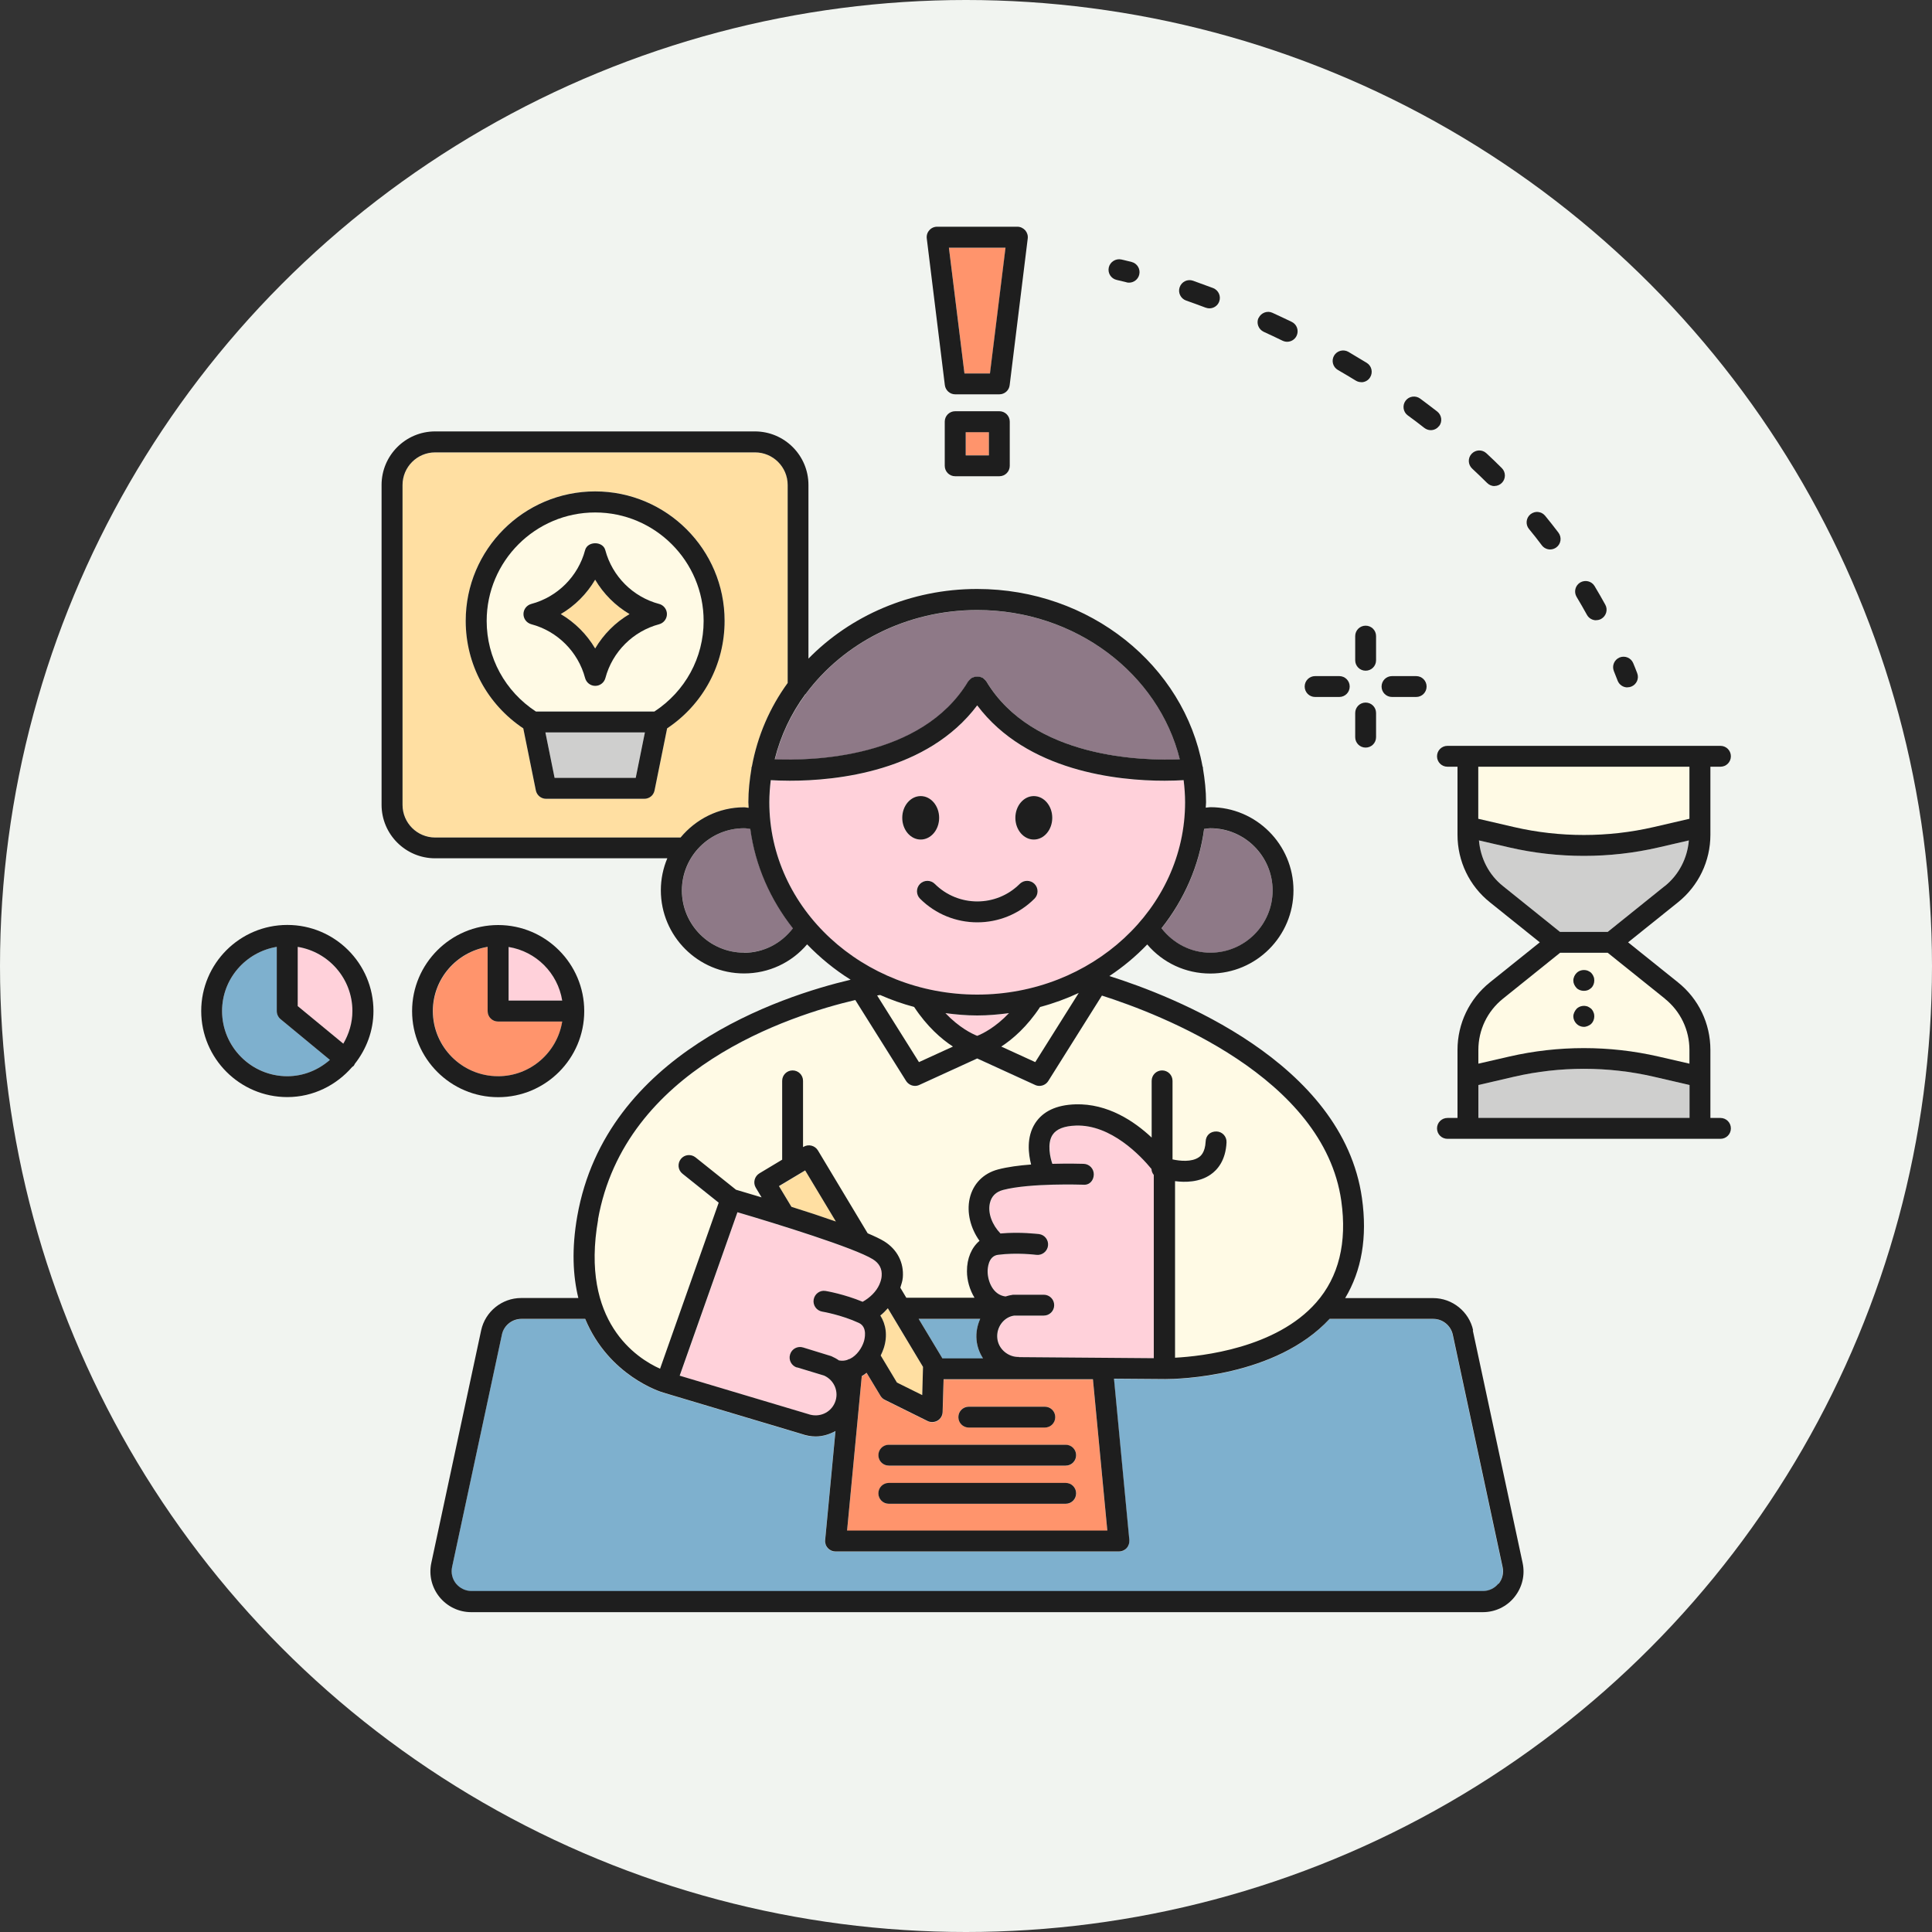<?xml version="1.0" encoding="UTF-8"?><svg id="a" xmlns="http://www.w3.org/2000/svg" width="200" height="200" viewBox="0 0 200 200"><rect x="0" y="0" width="200" height="200" fill="#333333" stroke="none"/><defs><style>.b{fill:#f1f4f0;}.b,.c,.d,.e,.f,.g,.h,.i,.j{stroke-width:0px;}.c{fill:#fffae5;}.d{fill:#8e7987;}.e{fill:#ffdfa2;}.f{fill:#7eb0ce;}.g{fill:#cfcfce;}.h{fill:#ffd1da;}.i{fill:#1e1e1e;}.j{fill:#ff946c;}</style></defs><circle class="b" cx="100" cy="100" r="100"/><path class="h" d="m30.82,98.03v6.13l4.72,3.89c.58-1,.94-2.14.94-3.38,0-3.35-2.46-6.11-5.66-6.64Z"/><path class="f" d="m28.65,104.66v-6.64c-3.2.52-5.66,3.29-5.66,6.64,0,3.72,3.03,6.75,6.75,6.75,1.7,0,3.24-.65,4.42-1.69l-5.11-4.22c-.25-.21-.39-.51-.39-.84Z"/><path class="d" d="m125.3,98.63c3.55,0,6.44-2.89,6.44-6.44s-2.89-6.44-6.44-6.44c-.22,0-.43.05-.64.07-.51,3.82-2.08,7.33-4.41,10.28,1.21,1.57,3.03,2.53,5.06,2.53Z"/><path class="c" d="m68.32,141.75l6.07-17.19-3.75-3c-.47-.37-.54-1.06-.17-1.52.37-.47,1.06-.54,1.52-.17l4.19,3.35c.46.13,1.41.41,2.65.79l-.6-1c-.15-.25-.19-.54-.12-.82.07-.28.25-.52.5-.67l2.35-1.41v-8.16c0-.6.48-1.08,1.08-1.08s1.08.48,1.08,1.08v6.86l.05-.03c.51-.3,1.18-.14,1.49.37l5.15,8.58c.72.3,1.32.59,1.71.83,1.35.84,2.05,2.2,1.93,3.74-.03.36-.15.71-.26,1.06l.62,1.04h7.06c-.5-.82-.78-1.79-.78-2.74-.01-1.34.48-2.46,1.3-3.15-.94-1.32-1.34-2.94-1.02-4.38.34-1.51,1.41-2.6,2.94-3.01.98-.26,2.2-.41,3.42-.51-.27-1.05-.52-2.83.43-4.29.8-1.23,2.19-1.88,4.16-1.94,3.35-.1,6.11,1.76,7.89,3.44v-5.87c0-.6.48-1.08,1.08-1.08s1.08.48,1.08,1.08v8.13c.76.17,1.98.29,2.72-.22.16-.11.65-.45.71-1.64.03-.6.46-1.05,1.13-1.03.6.03,1.06.54,1.03,1.13-.09,1.88-.95,2.84-1.65,3.33-1.16.8-2.62.82-3.68.68v18.28c2.81-.15,10.48-1.01,14.61-5.71,2.34-2.66,3.21-6.2,2.6-10.53-1.81-12.82-18.7-19.32-24.78-21.25l-5.55,8.84c-.21.32-.56.51-.92.51-.15,0-.31-.03-.45-.1l-5.99-2.74-5.99,2.74c-.15.07-.3.1-.45.1-.36,0-.71-.18-.92-.51l-5.26-8.38c-6.83,1.6-23.89,7.12-26.64,22.74-1.87,10.62,4.02,14.39,6.41,15.46Z"/><path class="c" d="m94.64,104.26c-1.22-.33-2.39-.74-3.52-1.24-.08.01-.19.03-.31.05l4.33,6.9,3.52-1.61c-1.19-.77-2.68-2.07-4.02-4.1Z"/><path class="c" d="m111.69,102.81c-1.27.59-2.61,1.08-3.99,1.45-1.34,2.03-2.83,3.33-4.02,4.1l3.52,1.61,4.5-7.16Z"/><path class="e" d="m83.36,121.18l-2.71,1.62,1.29,2.14c1.51.48,3.12,1,4.6,1.52l-3.18-5.29Z"/><path class="d" d="m100.24,70.54s.02-.02.03-.03c.04-.06.09-.11.15-.16.05-.05.1-.1.16-.14.01,0,.02-.02.04-.03.05-.03.1-.03.15-.05.07-.03.13-.06.2-.07.07-.01.14-.01.22-.01.07,0,.13,0,.2.01.07.01.14.05.21.07.05.02.1.02.14.05.01,0,.02.02.03.03.06.04.11.09.16.14.05.05.11.1.15.16,0,.01.02.02.03.03,4.81,8.02,16.3,8.23,20.03,8.07-2.19-8.84-10.75-15.45-20.96-15.45-7.36,0-13.87,3.44-17.75,8.67-.01.02-.02.03-.04.05-1.48,2.01-2.57,4.29-3.17,6.74,3.73.16,15.22-.05,20.03-8.07Z"/><path class="j" d="m113.15,142.81h-15.46l-.1,3.38c-.01.37-.21.71-.52.9-.17.1-.37.15-.56.15-.17,0-.33-.04-.48-.11l-4.42-2.19c-.18-.09-.34-.23-.45-.41l-1.44-2.39c-.16.13-.33.25-.51.35l-1.52,15.99h26.94l-1.49-15.66Zm-12.86,2.8h7.87c.6,0,1.08.48,1.08,1.08s-.48,1.08-1.08,1.08h-7.87c-.6,0-1.08-.48-1.08-1.08s.48-1.08,1.08-1.08Zm10.04,10.07h-18.31c-.6,0-1.08-.48-1.08-1.08s.48-1.08,1.08-1.08h18.31c.6,0,1.08.48,1.08,1.08s-.48,1.08-1.08,1.08Zm0-3.95h-18.31c-.6,0-1.08-.48-1.08-1.08s.48-1.08,1.08-1.08h18.31c.6,0,1.08.48,1.08,1.08s-.48,1.08-1.08,1.08Z"/><path class="e" d="m91.13,136.2c.58.91.76,2.09.36,3.37-.08.26-.19.52-.32.77l1.68,2.8,2.62,1.3.08-2.93-3.64-6.07c-.25.26-.49.53-.78.75Z"/><path class="f" d="m95.11,136.55l2.46,4.09h4.19c-.35-.56-.6-1.2-.67-1.9-.07-.78.08-1.53.38-2.19h-6.37Z"/><path class="h" d="m83.16,139.51l2.92.9c.28.12.54.27.79.44,0,0,0,0,.01,0,.3.06.58.03.84-.05.09-.05.18-.09.28-.11.73-.35,1.24-1.14,1.44-1.77.08-.25.43-1.52-.51-1.95-1.8-.83-3.77-1.17-3.79-1.17-.59-.1-.99-.65-.89-1.25.1-.59.66-1,1.24-.89.09.01,1.93.33,3.83,1.12.77-.42,1.41-1.06,1.73-1.78,0-.02.01-.03.02-.05.12-.27.19-.56.22-.84.06-.73-.25-1.31-.91-1.73-1.88-1.17-10.01-3.69-14.02-4.87l-5.98,16.92,13.29,3.97c1.14.41,2.34-.12,2.78-1.19.45-1.09-.04-2.31-1.12-2.79l-2.8-.85c-.57-.18-.89-.78-.72-1.36.18-.57.78-.9,1.35-.72Z"/><path class="h" d="m104.46,104.89c-1.08.14-2.17.24-3.29.24s-2.21-.1-3.29-.24c1.42,1.49,2.73,2.13,3.29,2.35.56-.22,1.87-.86,3.29-2.35Z"/><path class="c" d="m61.61,53.03c-6.19,0-11.23,5.04-11.23,11.23,0,3.81,1.91,7.29,5.1,9.38h12.26c3.19-2.09,5.1-5.57,5.1-9.38,0-6.19-5.04-11.23-11.23-11.23Zm6.62,11.58c-2.71.72-4.85,2.86-5.57,5.57-.13.48-.56.81-1.05.81s-.92-.33-1.05-.81c-.72-2.71-2.86-4.85-5.57-5.57-.48-.13-.81-.56-.81-1.05s.33-.92.81-1.05c2.71-.72,4.85-2.86,5.57-5.57.25-.95,1.84-.95,2.09,0,.72,2.71,2.86,4.85,5.57,5.57.47.13.8.56.8,1.05s-.33.92-.8,1.05Z"/><polygon class="g" points="57.41 80.51 65.8 80.51 66.76 75.81 56.46 75.81 57.41 80.51"/><path class="e" d="m61.61,60.01c-.87,1.47-2.09,2.69-3.56,3.56,1.47.86,2.69,2.09,3.56,3.56.87-1.47,2.09-2.69,3.56-3.56-1.47-.86-2.69-2.09-3.56-3.56Z"/><path class="h" d="m122.69,83.06c0-.78-.06-1.54-.15-2.29-.51.03-1.17.06-1.97.06-4.84,0-14.25-.95-19.4-7.8-5.14,6.84-14.56,7.8-19.4,7.8-.8,0-1.46-.03-1.97-.06-.09.75-.15,1.52-.15,2.29,0,10.98,9.66,19.91,21.52,19.91s21.52-8.93,21.52-19.91Zm-15.67-.65c1.06,0,1.91,1.01,1.91,2.25s-.86,2.25-1.91,2.25-1.91-1.01-1.91-2.25.86-2.25,1.91-2.25Zm-13.63,2.25c0-1.24.86-2.25,1.91-2.25s1.91,1.01,1.91,2.25-.86,2.25-1.91,2.25-1.91-1.01-1.91-2.25Zm1.85,6.83c.42-.42,1.11-.42,1.53,0,2.42,2.42,6.37,2.42,8.79,0,.42-.42,1.11-.42,1.53,0,.42.42.42,1.11,0,1.53-1.63,1.63-3.78,2.45-5.92,2.45s-4.29-.82-5.93-2.45c-.42-.42-.42-1.11,0-1.53Z"/><path class="e" d="m77.51,83.62c0-.19-.03-.37-.03-.57,0-1.19.13-2.34.32-3.48,0-.03-.01-.06,0-.09,0-.06.03-.1.05-.16.58-3.15,1.85-6.08,3.7-8.62v-20.49c0-1.86-1.51-3.38-3.38-3.38h-33.11c-1.86,0-3.38,1.51-3.38,3.38v33.11c0,1.86,1.51,3.38,3.38,3.38h25.4c1.58-1.89,3.93-3.13,6.58-3.13.16,0,.31.04.47.05Zm-8.45-8.23l-1.3,6.42c-.1.51-.55.87-1.06.87h-10.17c-.52,0-.96-.36-1.06-.87l-1.3-6.42c-3.74-2.5-5.96-6.62-5.96-11.13,0-7.39,6.01-13.4,13.4-13.4s13.4,6.01,13.4,13.4c0,4.5-2.22,8.63-5.95,11.13Z"/><path class="d" d="m77.04,85.74c-3.55,0-6.44,2.89-6.44,6.44s2.89,6.44,6.44,6.44c2.02,0,3.84-.96,5.06-2.53-2.33-2.96-3.9-6.47-4.41-10.29-.22-.02-.43-.07-.64-.07Z"/><path class="h" d="m119.47,121.64c-.14-.17-.23-.38-.24-.62-1.1-1.34-4.19-4.63-7.83-4.49-1.21.04-2.03.36-2.41.96-.59.9-.24,2.39-.02,3,1.75-.05,3.13,0,3.25,0,.6.02,1.06.52,1.04,1.12-.02.6-.43,1.12-1.12,1.04-.06,0-5.48-.19-8.26.54-.75.2-1.22.66-1.38,1.38-.23,1.02.23,2.24,1.1,3.13,2.05-.19,3.91.05,3.99.06.59.08,1.01.63.93,1.22-.08.59-.63,1.01-1.22.93-.02,0-2-.26-3.97,0-1.02.14-1.06,1.45-1.06,1.72,0,.95.51,2.42,1.85,2.59.25-.08.51-.14.78-.17h3.18c.6,0,1.08.48,1.08,1.08s-.48,1.08-1.08,1.08h-3.05c-1.04.13-1.87,1.16-1.76,2.33.11,1.15,1.16,1.99,2.24,1.95l13.97.11v-18.97Z"/><path class="g" d="m156.74,111.46l-3.71.86v3.4h21.85v-3.4l-3.71-.86c-4.72-1.09-9.71-1.09-14.44,0Z"/><path class="c" d="m161.5,98.63l-5.91,4.75c-1.62,1.3-2.55,3.23-2.55,5.31v1.42l3.22-.74c5.04-1.16,10.37-1.16,15.41,0l3.22.74v-1.42c0-2.08-.93-4.01-2.55-5.31l-5.92-4.75h-4.93Zm3.24,7.35c-.11.11-.22.17-.37.24-.13.04-.26.09-.41.09-.28,0-.56-.13-.76-.32-.19-.19-.33-.48-.33-.76s.13-.56.33-.78c.3-.3.78-.39,1.17-.24.15.06.26.15.37.24.09.11.17.22.22.35.07.15.09.28.09.43,0,.28-.11.56-.3.76Zm0-3.7c-.11.09-.22.17-.37.24-.13.04-.26.07-.41.07-.28,0-.56-.11-.76-.3-.19-.22-.33-.48-.33-.76,0-.3.13-.59.33-.78.3-.3.78-.39,1.17-.24.15.06.26.13.37.24.09.11.17.22.22.35.07.13.09.28.09.43,0,.28-.11.56-.3.76Z"/><path class="g" d="m171.67,87.73c-2.52.58-5.11.87-7.7.87s-5.19-.29-7.71-.87l-3.16-.73c.16,1.84,1.02,3.54,2.48,4.72l5.91,4.75h4.94l5.91-4.75c1.46-1.17,2.32-2.87,2.48-4.72l-3.16.73Z"/><polygon class="j" points="99.84 38.66 102.49 38.66 104.1 25.64 98.23 25.64 99.84 38.66"/><path class="h" d="m52.66,98.03v5.55h5.55c-.46-2.85-2.7-5.09-5.55-5.55Z"/><rect class="j" x="99.97" y="44.73" width="2.4" height="2.4"/><path class="c" d="m171.18,85.62l3.71-.86v-5.39h-21.85v5.39l3.71.86c4.72,1.09,9.71,1.09,14.44,0Z"/><path class="f" d="m148.37,136.55h-10.74c-5.58,6.03-15.71,6.23-16.98,6.23-.06,0-.1,0-.12,0h0l-5.22-.04,1.59,16.71c.03.3-.07.61-.28.83-.21.23-.5.35-.8.35h-29.33c-.3,0-.6-.13-.8-.35-.21-.23-.3-.53-.28-.83l1.07-11.29c-.63.34-1.32.56-2.05.56-.49,0-.98-.08-1.46-.26l-14.32-4.28s0,0,0,0c-.26-.07-5.63-1.74-8.08-7.63h-6.61c-.96,0-1.8.68-2.01,1.62l-5.16,24.07c-.13.61.02,1.24.41,1.72.39.48.97.76,1.6.76h104.72c.62,0,1.21-.28,1.6-.76.39-.48.54-1.11.41-1.72l-5.16-24.08c-.2-.94-1.04-1.62-2.01-1.62Z"/><path class="j" d="m51.57,111.41c3.35,0,6.11-2.46,6.64-5.66h-6.64c-.6,0-1.08-.48-1.08-1.08v-6.64c-3.2.52-5.66,3.29-5.66,6.64,0,3.72,3.03,6.75,6.75,6.75Z"/><ellipse class="i" cx="95.31" cy="84.66" rx="1.91" ry="2.25"/><ellipse class="i" cx="107.02" cy="84.66" rx="1.91" ry="2.25"/><path class="i" d="m107.09,93.03c.42-.42.42-1.11,0-1.53-.42-.42-1.11-.42-1.53,0-2.42,2.42-6.36,2.42-8.79,0-.42-.42-1.11-.42-1.53,0-.42.42-.42,1.11,0,1.53,1.63,1.63,3.78,2.45,5.93,2.45s4.29-.82,5.92-2.45Z"/><path class="i" d="m142.45,65.85c0-.6-.48-1.08-1.08-1.08s-1.08.48-1.08,1.08v2.5c0,.6.48,1.08,1.08,1.08s1.08-.48,1.08-1.08v-2.5Z"/><path class="i" d="m141.37,77.39c.6,0,1.08-.48,1.08-1.08v-2.5c0-.6-.48-1.08-1.08-1.08s-1.08.48-1.08,1.08v2.5c0,.6.48,1.08,1.08,1.08Z"/><path class="i" d="m146.6,69.99h-2.5c-.6,0-1.08.48-1.08,1.08s.48,1.08,1.08,1.08h2.5c.6,0,1.08-.48,1.08-1.08s-.48-1.08-1.08-1.08Z"/><path class="i" d="m136.14,69.99c-.6,0-1.08.48-1.08,1.08s.48,1.08,1.08,1.08h2.5c.6,0,1.08-.48,1.08-1.08s-.48-1.08-1.08-1.08h-2.5Z"/><path class="i" d="m152.5,137.72c-.41-1.93-2.15-3.34-4.13-3.34h-9.12c1.71-2.85,2.31-6.31,1.74-10.35-1.99-14.11-19.58-20.92-26.15-22.99,1.44-.95,2.75-2.05,3.92-3.27,1.62,1.9,3.97,3.01,6.53,3.01,4.75,0,8.61-3.86,8.61-8.61s-3.86-8.61-8.61-8.61c-.16,0-.31.04-.47.05,0-.19.03-.38.03-.57,0-1.19-.13-2.34-.32-3.48,0-.03.01-.06,0-.09,0-.06-.04-.1-.05-.16-1.91-10.4-11.63-18.34-23.33-18.34-6.91,0-13.13,2.79-17.46,7.21v-17.98c0-3.06-2.49-5.54-5.54-5.54h-33.11c-3.06,0-5.54,2.49-5.54,5.54v33.11c0,3.06,2.49,5.54,5.54,5.54h24.04c-.43,1.02-.67,2.14-.67,3.31,0,4.75,3.86,8.61,8.61,8.61,2.56,0,4.91-1.11,6.53-3.01,1.34,1.38,2.84,2.62,4.51,3.66-7.25,1.71-25.32,7.61-28.3,24.47-.6,3.41-.45,6.18.11,8.48h-5.93c-1.97,0-3.71,1.4-4.13,3.34l-5.16,24.08c-.27,1.25.04,2.54.85,3.54.81.99,2,1.56,3.28,1.56h104.72c1.28,0,2.48-.57,3.28-1.57s1.11-2.28.84-3.53l-5.16-24.08Zm-27.84-51.91c.22-.02.43-.07.64-.07,3.55,0,6.44,2.89,6.44,6.44s-2.89,6.44-6.44,6.44c-2.02,0-3.84-.96-5.06-2.53,2.34-2.96,3.9-6.47,4.41-10.28Zm-41.28-13.94s.02-.03.04-.05c3.88-5.23,10.39-8.67,17.75-8.67,10.21,0,18.77,6.62,20.96,15.45-3.73.16-15.22-.05-20.03-8.07,0-.01-.02-.02-.03-.03-.04-.06-.09-.11-.15-.16-.05-.05-.1-.1-.16-.14-.01,0-.02-.02-.03-.03-.04-.03-.1-.03-.14-.05-.07-.03-.14-.06-.21-.07-.07-.01-.13,0-.2-.01-.07,0-.14,0-.22.01-.07.01-.13.04-.2.07-.05.02-.1.02-.15.05-.01,0-.02.02-.04.03-.06.04-.11.09-.16.14-.05.05-.11.1-.15.16,0,.01-.02.02-.03.03-4.81,8.02-16.3,8.23-20.03,8.07.61-2.45,1.69-4.73,3.17-6.74Zm-38.33,14.83c-1.86,0-3.38-1.51-3.38-3.38v-33.11c0-1.86,1.51-3.38,3.38-3.38h33.11c1.86,0,3.38,1.51,3.38,3.38v20.49c-1.85,2.54-3.12,5.47-3.7,8.62-.01.05-.04.1-.05.16,0,.03,0,.06,0,.09-.19,1.14-.32,2.29-.32,3.48,0,.19.03.38.03.57-.16,0-.31-.05-.47-.05-2.65,0-5,1.23-6.58,3.13h-25.4Zm31.98,11.92c-3.55,0-6.44-2.89-6.44-6.44s2.89-6.44,6.44-6.44c.22,0,.43.04.64.07.51,3.82,2.08,7.33,4.41,10.29-1.21,1.57-3.04,2.53-5.06,2.53Zm2.61-15.57c0-.78.06-1.54.15-2.29.51.03,1.17.06,1.97.06,4.84,0,14.25-.95,19.4-7.8,5.14,6.84,14.56,7.8,19.4,7.8.8,0,1.46-.03,1.97-.06.09.75.15,1.52.15,2.29,0,10.98-9.66,19.91-21.52,19.91s-21.52-8.93-21.52-19.91Zm18.23,21.83c1.08.14,2.17.24,3.29.24s2.21-.1,3.29-.24c-1.42,1.49-2.73,2.13-3.29,2.35-.56-.22-1.88-.87-3.29-2.35Zm.78,3.46l-3.52,1.61-4.33-6.9c.12-.02.23-.04.31-.05,1.13.5,2.3.91,3.52,1.24,1.34,2.03,2.83,3.33,4.02,4.1Zm9.03-4.1c1.39-.37,2.72-.86,3.99-1.45l-4.5,7.16-3.52-1.61c1.19-.77,2.68-2.07,4.02-4.1Zm-45.78,22.02c2.76-15.62,19.82-21.14,26.64-22.74l5.26,8.38c.21.32.56.51.92.51.15,0,.3-.03.45-.1l5.99-2.74,5.99,2.74c.14.07.3.1.45.1.36,0,.71-.18.92-.51l5.55-8.84c6.08,1.94,22.96,8.43,24.78,21.25.61,4.33-.26,7.87-2.6,10.53-4.14,4.71-11.8,5.56-14.61,5.71v-18.28c1.06.14,2.53.12,3.68-.68.7-.48,1.56-1.45,1.65-3.33.03-.6-.43-1.11-1.03-1.13-.67-.02-1.11.43-1.13,1.03-.06,1.19-.55,1.53-.71,1.64-.74.51-1.95.39-2.72.22v-8.13c0-.6-.48-1.08-1.08-1.08s-1.08.48-1.08,1.08v5.87c-1.79-1.68-4.54-3.54-7.89-3.44-1.97.06-3.36.72-4.16,1.94-.95,1.46-.7,3.24-.43,4.29-1.22.09-2.44.25-3.42.51-1.53.4-2.6,1.5-2.94,3.01-.32,1.44.08,3.07,1.02,4.38-.82.69-1.31,1.81-1.3,3.15,0,.94.28,1.91.78,2.74h-7.06l-.62-1.04c.11-.35.23-.7.26-1.06.12-1.54-.58-2.9-1.93-3.74-.39-.24-1-.53-1.71-.83l-5.15-8.58c-.31-.51-.98-.68-1.49-.37l-.05.03v-6.86c0-.6-.48-1.08-1.08-1.08s-1.08.48-1.08,1.08v8.16l-2.35,1.41c-.25.15-.43.39-.5.67-.07.28-.03.57.12.82l.6,1c-1.24-.37-2.19-.65-2.65-.79l-4.19-3.35c-.47-.37-1.15-.3-1.52.17-.37.47-.3,1.15.17,1.52l3.75,3-6.07,17.19c-2.39-1.07-8.29-4.84-6.41-15.46Zm20.61,15.29l2.8.85c1.07.48,1.57,1.71,1.12,2.79-.44,1.06-1.63,1.6-2.78,1.19l-13.29-3.97,5.98-16.92c4.02,1.18,12.15,3.7,14.02,4.87.66.41.97.99.91,1.73-.02.28-.1.56-.22.84,0,.02-.02.03-.02.05-.32.72-.96,1.35-1.73,1.78-1.9-.79-3.75-1.11-3.83-1.12-.58-.11-1.14.3-1.24.89-.1.59.3,1.15.89,1.25.02,0,2,.34,3.79,1.17.93.43.59,1.7.51,1.95-.2.63-.71,1.42-1.44,1.77-.1.02-.19.06-.28.11-.26.08-.53.11-.84.05,0,0,0,0-.01,0-.24-.17-.5-.31-.79-.44l-2.92-.9c-.57-.18-1.18.14-1.35.72-.18.57.14,1.18.72,1.36Zm-1.87-18.77l2.71-1.62,3.18,5.29c-1.48-.52-3.09-1.05-4.6-1.52l-1.29-2.14Zm21.11,17.84h-4.19l-2.46-4.09h6.37c-.3.66-.45,1.41-.38,2.19.07.7.31,1.34.67,1.9Zm-6.2.87l-.08,2.93-2.62-1.3-1.68-2.8c.12-.25.24-.51.32-.77.41-1.28.22-2.46-.36-3.37.29-.22.54-.49.78-.75l3.64,6.07Zm-6.35.97c.18-.1.35-.22.51-.35l1.44,2.39c.11.18.26.32.45.41l4.42,2.19c.15.08.32.11.48.11.19,0,.39-.05.56-.15.32-.19.51-.53.52-.9l.1-3.38h15.46l1.49,15.66h-26.94l1.52-15.99Zm16.28-1.99c-1.08.04-2.14-.8-2.24-1.95-.11-1.17.72-2.2,1.76-2.33h3.05c.6,0,1.08-.48,1.08-1.08s-.48-1.08-1.08-1.08h-3.18c-.27.04-.53.1-.78.18-1.34-.17-1.85-1.64-1.85-2.59,0-.26.04-1.58,1.06-1.72,1.97-.26,3.95,0,3.97,0,.59.08,1.14-.34,1.22-.93.08-.59-.33-1.14-.93-1.22-.09,0-1.94-.25-3.99-.06-.86-.89-1.33-2.11-1.1-3.13.16-.72.62-1.18,1.38-1.38,2.79-.73,8.21-.54,8.26-.54.69.07,1.1-.44,1.12-1.04.02-.6-.45-1.1-1.04-1.12-.11,0-1.5-.05-3.25,0-.22-.61-.57-2.1.02-3,.39-.6,1.2-.92,2.41-.96,3.64-.13,6.73,3.15,7.83,4.49.01.24.1.45.24.62v18.97l-13.97-.11Zm49.63,23.47c-.39.48-.97.76-1.6.76H48.81c-.62,0-1.2-.28-1.6-.76-.39-.48-.54-1.11-.41-1.72l5.16-24.07c.2-.94,1.05-1.62,2.01-1.62h6.61c2.45,5.89,7.82,7.56,8.08,7.63,0,0,0,0,0,0l14.32,4.28c.48.17.98.26,1.46.26.73,0,1.42-.22,2.05-.56l-1.07,11.29c-.03.3.07.61.28.83.21.23.5.35.8.35h29.33c.3,0,.6-.13.8-.35.21-.23.3-.53.28-.83l-1.59-16.71,5.22.04h0s.06,0,.12,0c1.27,0,11.4-.21,16.98-6.23h10.74c.96,0,1.8.68,2.01,1.62l5.16,24.08c.13.61-.02,1.23-.41,1.72Z"/><path class="i" d="m100.29,147.78h7.87c.6,0,1.08-.48,1.08-1.08s-.48-1.08-1.08-1.08h-7.87c-.6,0-1.08.48-1.08,1.08s.48,1.08,1.08,1.08Z"/><path class="i" d="m110.32,149.56h-18.31c-.6,0-1.08.48-1.08,1.08s.48,1.08,1.08,1.08h18.31c.6,0,1.08-.48,1.08-1.08s-.48-1.08-1.08-1.08Z"/><path class="i" d="m110.32,153.51h-18.31c-.6,0-1.08.48-1.08,1.08s.48,1.08,1.08,1.08h18.31c.6,0,1.08-.48,1.08-1.08s-.48-1.08-1.08-1.08Z"/><path class="i" d="m61.61,50.87c-7.39,0-13.4,6.01-13.4,13.4,0,4.5,2.22,8.63,5.96,11.13l1.3,6.42c.1.51.55.87,1.06.87h10.17c.52,0,.96-.36,1.06-.87l1.3-6.42c3.74-2.5,5.95-6.62,5.95-11.13,0-7.39-6.01-13.4-13.4-13.4Zm4.2,29.65h-8.4l-.95-4.7h10.3l-.95,4.7Zm1.93-6.86h-12.26c-3.19-2.09-5.1-5.57-5.1-9.38,0-6.19,5.04-11.23,11.23-11.23s11.23,5.04,11.23,11.23c0,3.81-1.91,7.29-5.1,9.38Z"/><path class="i" d="m68.23,62.52c-2.71-.72-4.85-2.86-5.57-5.57-.25-.95-1.84-.95-2.09,0-.72,2.71-2.86,4.85-5.57,5.57-.48.13-.81.56-.81,1.05s.33.92.81,1.05c2.71.72,4.85,2.86,5.57,5.57.13.48.56.81,1.05.81s.92-.33,1.05-.81c.72-2.71,2.86-4.85,5.57-5.57.47-.13.8-.56.8-1.05s-.33-.92-.8-1.05Zm-6.62,4.61c-.87-1.47-2.09-2.69-3.56-3.56,1.47-.86,2.69-2.09,3.56-3.56.87,1.47,2.09,2.69,3.56,3.56-1.47.86-2.69,2.09-3.56,3.56Z"/><path class="i" d="m177.06,86.41v-7.04h1.04c.6,0,1.08-.48,1.08-1.08s-.48-1.08-1.08-1.08h-28.26c-.6,0-1.08.48-1.08,1.08s.48,1.08,1.08,1.08h1.04v7.04c0,2.74,1.22,5.29,3.36,7l5.16,4.14-5.16,4.14c-2.13,1.71-3.36,4.26-3.36,7v7.04h-1.04c-.6,0-1.08.48-1.08,1.08s.48,1.08,1.08,1.08h28.26c.6,0,1.08-.48,1.08-1.08s-.48-1.08-1.08-1.08h-1.04v-7.04c0-2.74-1.22-5.29-3.36-7l-5.16-4.14,5.16-4.14c2.13-1.71,3.36-4.26,3.36-7Zm-24.02-7.04h21.85v5.39l-3.71.86c-4.72,1.09-9.72,1.09-14.44,0l-3.71-.86v-5.39Zm21.85,36.35h-21.85v-3.4l3.71-.86c4.72-1.09,9.72-1.09,14.44,0l3.71.86v3.4Zm-2.55-12.34c1.62,1.3,2.55,3.23,2.55,5.31v1.42l-3.22-.74c-5.04-1.16-10.37-1.16-15.41,0l-3.22.74v-1.42c0-2.08.93-4.01,2.55-5.31l5.91-4.75h4.93l5.92,4.75Zm0-11.66l-5.91,4.75h-4.94l-5.91-4.75c-1.46-1.17-2.32-2.87-2.48-4.72l3.16.73c2.52.58,5.11.87,7.71.87s5.18-.29,7.7-.87l3.16-.73c-.16,1.84-1.02,3.54-2.48,4.72Z"/><path class="i" d="m164.74,100.73c-.11-.11-.22-.17-.37-.24-.39-.15-.87-.07-1.17.24-.19.19-.33.48-.33.78,0,.28.13.54.33.76.19.2.48.3.76.3.15,0,.28-.02.41-.07.15-.06.26-.15.37-.24.19-.19.3-.48.3-.76,0-.15-.02-.3-.09-.43-.04-.13-.13-.24-.22-.35Z"/><path class="i" d="m164.74,104.44c-.11-.09-.22-.17-.37-.24-.39-.15-.87-.07-1.17.24-.19.22-.33.5-.33.78s.13.56.33.76c.19.2.48.32.76.32.15,0,.28-.04.41-.09.15-.07.26-.13.37-.24.19-.19.3-.48.3-.76,0-.15-.02-.28-.09-.43-.04-.13-.13-.24-.22-.35Z"/><path class="i" d="m106.13,23.84c-.21-.23-.5-.37-.81-.37h-8.31c-.31,0-.61.13-.81.37-.21.23-.3.54-.26.85l1.87,15.18c.07.54.53.95,1.07.95h4.57c.55,0,1.01-.41,1.07-.95l1.87-15.18c.04-.31-.06-.62-.26-.85Zm-3.64,14.82h-2.65l-1.61-13.02h5.86l-1.61,13.02Z"/><path class="i" d="m103.45,42.57h-4.57c-.6,0-1.08.48-1.08,1.08v4.57c0,.6.48,1.08,1.08,1.08h4.57c.6,0,1.08-.48,1.08-1.08v-4.57c0-.6-.48-1.08-1.08-1.08Zm-1.08,4.57h-2.4v-2.4h2.4v2.4Z"/><path class="i" d="m116.61,29.23c.09.02.18.03.27.03.48,0,.93-.33,1.05-.82.15-.58-.2-1.17-.78-1.32-.7-.18-1.08-.26-1.08-.26-.57-.12-1.16.25-1.29.83-.13.59.24,1.16.83,1.29.01,0,.36.08,1.01.24Z"/><path class="i" d="m154.7,50.31c.28,0,.56-.11.77-.32.42-.42.42-1.11,0-1.53-.53-.53-1.06-1.04-1.6-1.54-.44-.41-1.12-.38-1.53.06-.41.44-.38,1.12.06,1.53.52.49,1.04.98,1.55,1.49.21.21.49.32.76.32Z"/><path class="i" d="m148.97,44.12c.37-.47.28-1.15-.19-1.52-.59-.46-1.18-.9-1.77-1.34-.48-.35-1.16-.25-1.51.23-.35.48-.25,1.16.23,1.51.58.42,1.15.85,1.72,1.3.2.15.43.23.66.23.32,0,.64-.14.85-.42Z"/><path class="i" d="m124.82,31.85c.13.05.26.07.38.07.44,0,.85-.27,1.01-.7.21-.56-.07-1.18-.63-1.4-.72-.27-1.42-.52-2.08-.76-.57-.2-1.18.1-1.38.67-.2.56.1,1.18.66,1.38.65.23,1.32.47,2.03.74Z"/><path class="i" d="m165.23,64.2c.18,0,.36-.04.52-.13.52-.29.72-.95.43-1.47-.36-.65-.73-1.3-1.11-1.93-.31-.52-.98-.67-1.49-.37-.51.31-.68.97-.37,1.49.37.61.72,1.23,1.07,1.86.2.36.57.56.95.56Z"/><path class="i" d="m140.92,39.57c.36,0,.72-.18.92-.52.31-.51.15-1.18-.36-1.49-.64-.39-1.27-.77-1.9-1.14-.51-.29-1.18-.12-1.48.4-.3.52-.12,1.18.4,1.48.62.36,1.23.72,1.85,1.1.18.11.37.16.57.16Z"/><path class="i" d="m130.28,32.91c-.25.54,0,1.19.54,1.44.64.29,1.29.6,1.95.92.15.07.32.11.47.11.4,0,.79-.22.98-.61.26-.54.04-1.19-.5-1.45-.68-.33-1.35-.64-2-.94-.53-.25-1.18,0-1.43.54Z"/><path class="i" d="m160.46,56.88c.23,0,.46-.07.66-.22.48-.36.57-1.04.21-1.52-.45-.59-.91-1.18-1.38-1.75-.38-.46-1.06-.53-1.52-.15-.46.38-.53,1.06-.15,1.52.45.55.9,1.11,1.33,1.69.21.28.54.43.86.43Z"/><path class="i" d="m168.47,71.15c.13,0,.26-.02.39-.07.56-.22.84-.84.62-1.4-.13-.35-.27-.69-.41-1.03-.23-.55-.85-.81-1.41-.59-.55.23-.82.86-.59,1.42.13.33.26.65.39.99.17.43.58.69,1.01.69Z"/><path class="i" d="m29.74,95.75c-4.92,0-8.91,4-8.91,8.91s4,8.91,8.91,8.91c2.69,0,5.08-1.23,6.72-3.12.05-.04.11-.07.16-.12.05-.06.07-.13.11-.2,1.19-1.52,1.93-3.4,1.93-5.47,0-4.92-4-8.91-8.91-8.91Zm0,15.66c-3.72,0-6.75-3.03-6.75-6.75,0-3.35,2.46-6.11,5.66-6.64v6.64c0,.32.14.63.39.84l5.11,4.22c-1.19,1.04-2.72,1.69-4.42,1.69Zm5.8-3.37l-4.72-3.89v-6.13c3.2.52,5.66,3.29,5.66,6.64,0,1.24-.36,2.38-.94,3.38Z"/><path class="i" d="m51.57,113.58c4.92,0,8.91-4,8.91-8.91s-4-8.91-8.91-8.91-8.91,4-8.91,8.91,4,8.91,8.91,8.91Zm1.08-15.55c2.85.46,5.09,2.7,5.55,5.55h-5.55v-5.55Zm-2.17,0v6.64c0,.6.48,1.08,1.08,1.08h6.64c-.52,3.2-3.29,5.66-6.64,5.66-3.72,0-6.75-3.03-6.75-6.75,0-3.35,2.46-6.11,5.66-6.64Z"/></svg>
